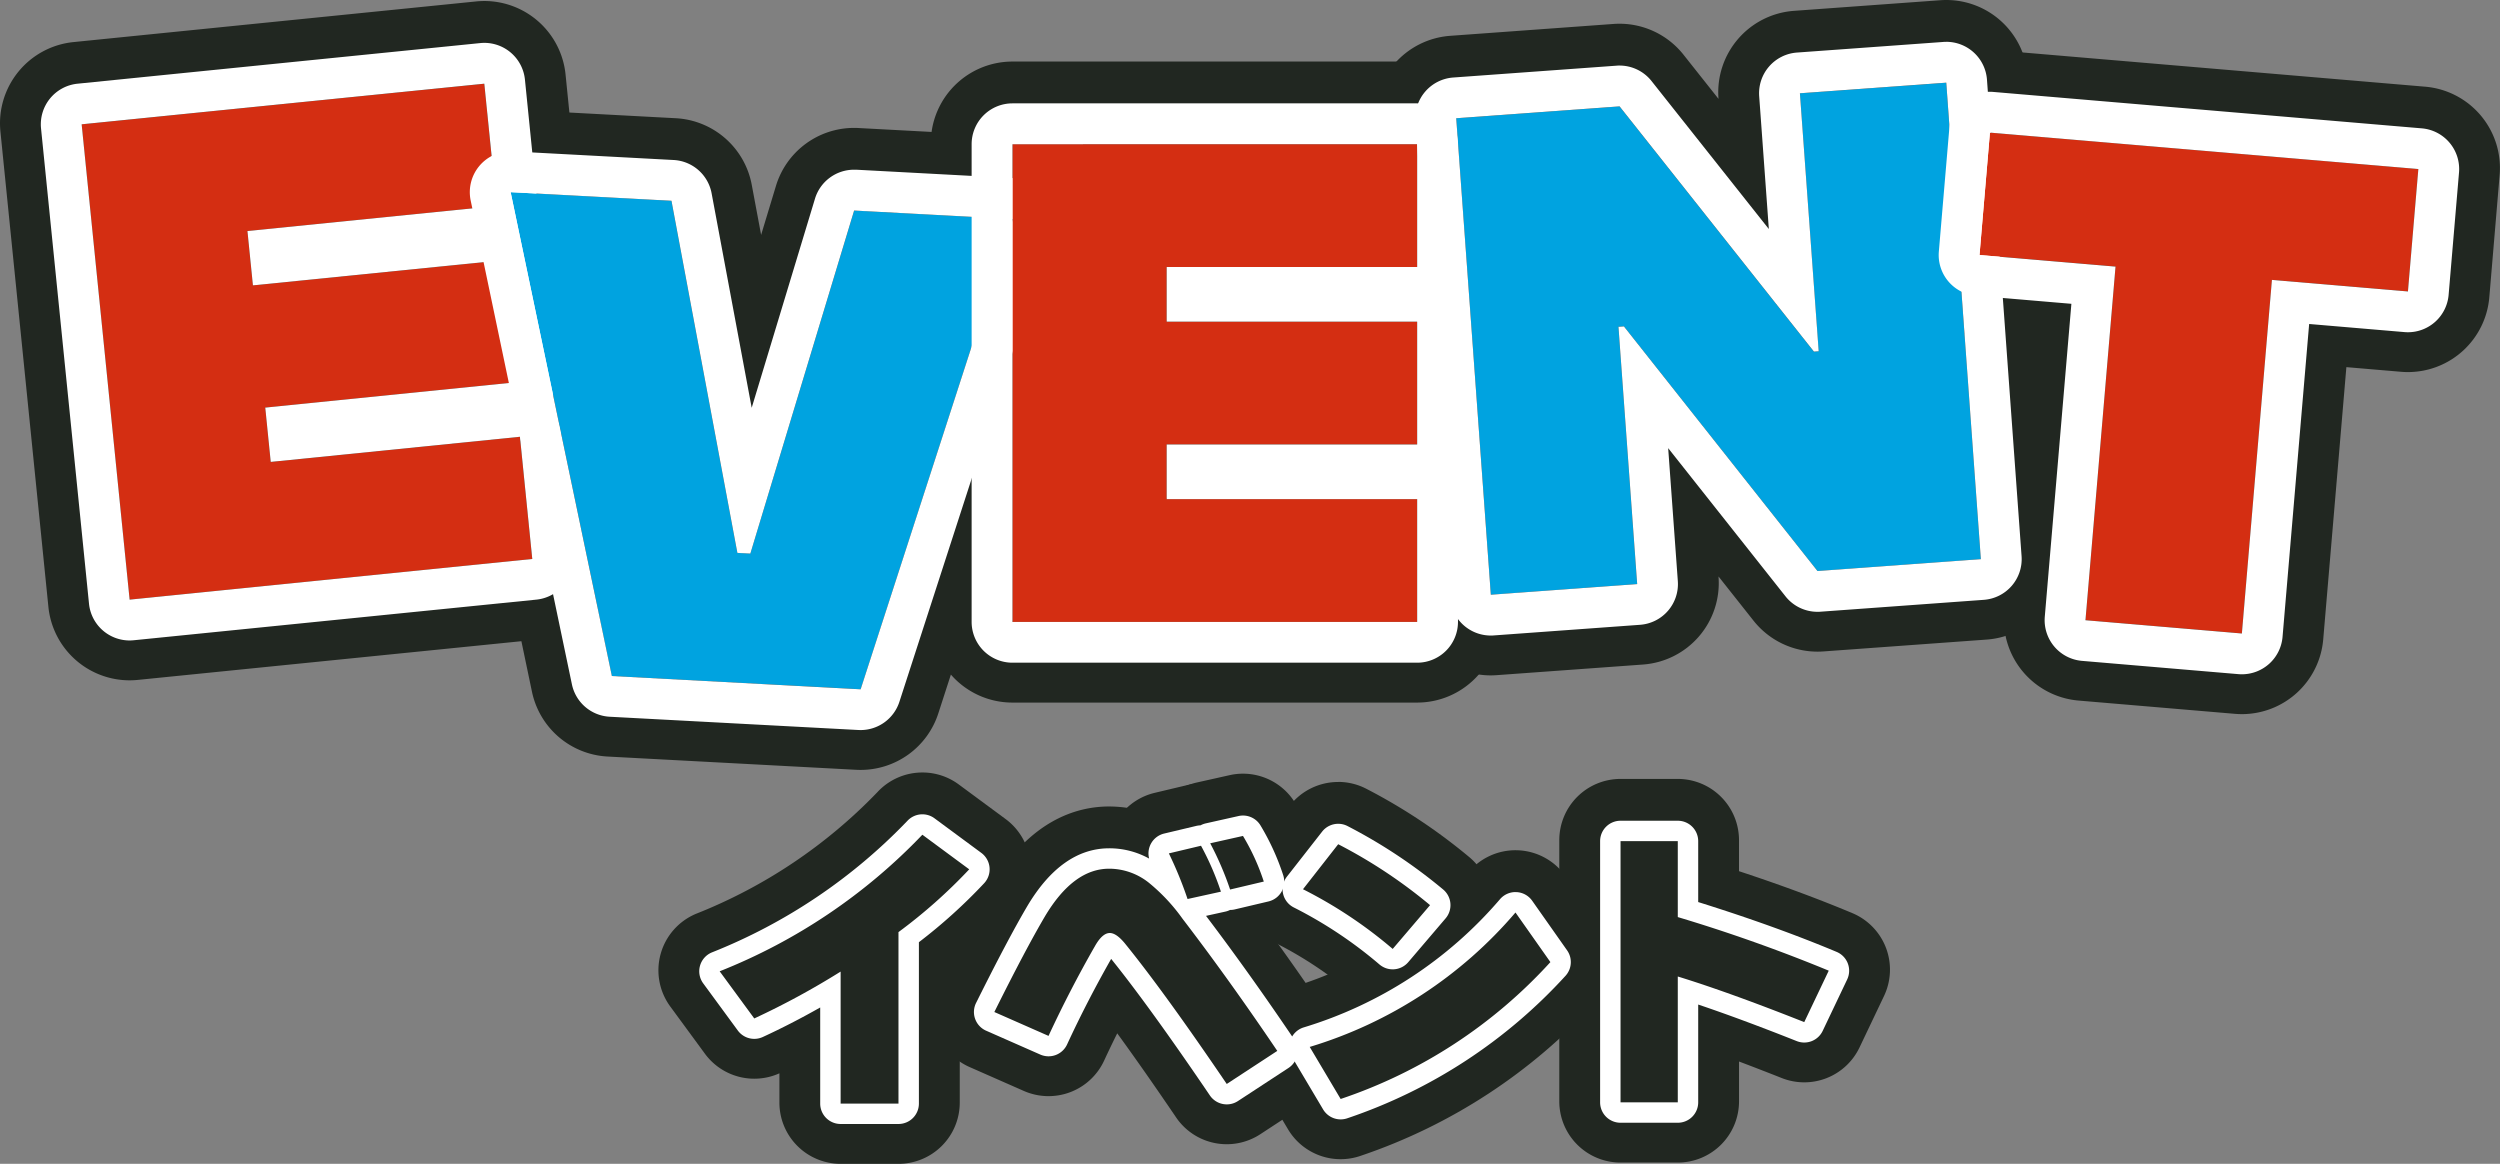 <svg id="ttl" xmlns="http://www.w3.org/2000/svg" xmlns:xlink="http://www.w3.org/1999/xlink" width="244.934" height="114.024" viewBox="0 0 244.934 114.024">
  <rect x="0" y="0" width="244.934" height="114.024" fill="#808080" stroke="none"/>
  <defs>
    <clipPath id="clip-path">
      <rect id="長方形_72" data-name="長方形 72" width="244.934" height="114.024" fill="none"/>
    </clipPath>
  </defs>
  <g id="グループ_88" data-name="グループ 88" clip-path="url(#clip-path)">
    <path id="パス_358" data-name="パス 358" d="M70.509,95.064l3.39,4.62a76.9,76.9,0,0,0,8.46-4.59v12.93h5.67v-16.8a51.369,51.369,0,0,0,6.93-6.15l-4.59-3.39a56.013,56.013,0,0,1-19.86,13.38" fill="#212721"/>
    <path id="パス_359" data-name="パス 359" d="M90.369,81.684l4.589,3.39a51.357,51.357,0,0,1-6.929,6.15v16.8h-5.67V95.094a76.988,76.988,0,0,1-8.46,4.59l-3.39-4.62a56.031,56.031,0,0,0,19.86-13.38m0-6a5.991,5.991,0,0,0-4.41,1.929A50.346,50.346,0,0,1,68.189,89.53a6,6,0,0,0-2.518,9.084l3.39,4.62a6,6,0,0,0,7.3,1.923v2.867a6,6,0,0,0,6,6h5.67a6,6,0,0,0,6-6V94.139a53.562,53.562,0,0,0,5.342-5,6,6,0,0,0-.848-8.893l-4.59-3.389a5.978,5.978,0,0,0-3.562-1.174" fill="#212721"/>
    <path id="パス_360" data-name="パス 360" d="M112.6,86.423a6.241,6.241,0,0,0-3.93-1.409q-3.51,0-6.3,4.68-1.89,3.21-4.95,9.36l5.31,2.34q2.07-4.471,4.56-8.821.72-1.258,1.44-1.259.66,0,1.53,1.08,3.84,4.74,9.93,13.71l4.95-3.241q-4.74-7.019-9.27-12.929a18.049,18.049,0,0,0-3.27-3.511" fill="#212721"/>
    <path id="パス_361" data-name="パス 361" d="M108.669,85.014a6.241,6.241,0,0,1,3.93,1.409,17.988,17.988,0,0,1,3.269,3.511q4.532,5.91,9.271,12.93l-4.95,3.24q-6.09-8.971-9.931-13.71-.869-1.082-1.529-1.08-.72,0-1.44,1.26-2.49,4.35-4.56,8.82l-5.31-2.34q3.06-6.15,4.949-9.36,2.792-4.68,6.3-4.68m0-6c-3.156,0-7.706,1.32-11.454,7.608-1.36,2.309-3.044,5.492-5.168,9.759A6,6,0,0,0,95,104.545l5.31,2.339a6,6,0,0,0,7.864-2.969q.619-1.338,1.285-2.676,2.565,3.519,5.766,8.235a6,6,0,0,0,8.25,1.65l4.949-3.24a6,6,0,0,0,1.688-8.378c-3.208-4.751-6.4-9.2-9.48-13.221a23.579,23.579,0,0,0-4.4-4.635,12.285,12.285,0,0,0-7.566-2.636" fill="#212721"/>
    <path id="パス_362" data-name="パス 362" d="M123.818,86.274a21.593,21.593,0,0,0-2.04-4.47l-3.21.72a30.375,30.375,0,0,1,1.95,4.53Z" fill="#212721"/>
    <path id="パス_363" data-name="パス 363" d="M121.779,81.8a21.593,21.593,0,0,1,2.04,4.47l-3.3.78a30.374,30.374,0,0,0-1.95-4.53Zm0-6a6,6,0,0,0-1.313.146l-3.211.719a6,6,0,0,0-4,8.648,24.529,24.529,0,0,1,1.568,3.635,6,6,0,0,0,7.073,3.941l3.3-.78a6,6,0,0,0,4.305-7.757,27.735,27.735,0,0,0-2.623-5.71,6,6,0,0,0-5.1-2.842" fill="#212721"/>
    <path id="パス_364" data-name="パス 364" d="M114.519,83.514a37.7,37.7,0,0,1,1.83,4.47l3.27-.72a27.444,27.444,0,0,0-1.95-4.5Z" fill="#212721"/>
    <path id="パス_365" data-name="パス 365" d="M117.669,82.764a27.357,27.357,0,0,1,1.949,4.5l-3.269.72a37.767,37.767,0,0,0-1.83-4.47Zm0-6a5.971,5.971,0,0,0-1.391.164l-3.15.75a6,6,0,0,0-3.992,8.488,31.8,31.8,0,0,1,1.534,3.758,6,6,0,0,0,6.968,3.92l3.27-.72a6,6,0,0,0,4.4-7.777,33.725,33.725,0,0,0-2.382-5.483,6,6,0,0,0-5.252-3.1" fill="#212721"/>
    <path id="パス_366" data-name="パス 366" d="M140.108,88.584a49.232,49.232,0,0,0-9-5.97l-3.45,4.41a43.972,43.972,0,0,1,8.79,5.85Z" fill="#212721"/>
    <path id="パス_367" data-name="パス 367" d="M131.108,82.614a49.283,49.283,0,0,1,9,5.97l-3.659,4.29a43.973,43.973,0,0,0-8.791-5.849Zm0-6a6,6,0,0,0-4.729,2.3l-3.45,4.41a6,6,0,0,0,2.043,9.063,38.2,38.2,0,0,1,7.591,5.058,6,6,0,0,0,8.447-.681l3.66-4.29a6,6,0,0,0-.711-8.493,55.458,55.458,0,0,0-10.093-6.7,5.98,5.98,0,0,0-2.758-.674" fill="#212721"/>
    <path id="パス_368" data-name="パス 368" d="M128.318,102.474l3.03,5.1A48.769,48.769,0,0,0,151.9,94.163l-3.42-4.859a42.729,42.729,0,0,1-20.16,13.17" fill="#212721"/>
    <path id="パス_369" data-name="パス 369" d="M148.478,89.3l3.42,4.859a48.765,48.765,0,0,1-20.549,13.411l-3.031-5.1a42.724,42.724,0,0,0,20.16-13.17m0-6a6,6,0,0,0-4.576,2.12,36.515,36.515,0,0,1-17.4,11.33,6,6,0,0,0-3.345,8.785l3.031,5.1a6,6,0,0,0,7.172,2.587,54.924,54.924,0,0,0,23.02-15.077,6,6,0,0,0,.422-7.439l-3.42-4.859a6,6,0,0,0-4.636-2.541c-.091,0-.181-.006-.271-.006" fill="#212721"/>
    <path id="パス_370" data-name="パス 370" d="M164.379,82.314h-5.61V107.9h5.61V95.574q4.98,1.53,12.39,4.469l2.4-5.04a156.144,156.144,0,0,0-14.79-5.25Z" fill="#212721"/>
    <path id="パス_371" data-name="パス 371" d="M164.379,82.314v7.439A156.144,156.144,0,0,1,179.169,95l-2.4,5.04q-7.41-2.938-12.39-4.469V107.9h-5.61V82.314Zm0-6h-5.61a6,6,0,0,0-6,6V107.9a6,6,0,0,0,6,6h5.61a6,6,0,0,0,6-6V104q1.98.746,4.178,1.617a5.995,5.995,0,0,0,7.629-3l2.4-5.04a6,6,0,0,0-3.1-8.113c-3.356-1.407-7.079-2.784-11.109-4.11V82.314a6,6,0,0,0-6-6" fill="#212721"/>
    <path id="パス_372" data-name="パス 372" d="M26.525,45.16l-.537-5.323L50.4,37.374,49.2,25.4,24.78,27.863l-.537-5.323,24.415-2.463L47.45,8.1,8,12.083l4.7,46.568,39.45-3.98L50.94,42.7Z" fill="#212721"/>
    <path id="パス_373" data-name="パス 373" d="M47.45,8.1l1.208,11.974L24.243,22.54l.537,5.323L49.195,25.4,50.4,37.374,25.988,39.837l.537,5.323L50.941,42.7l1.208,11.975L12.7,58.651,8,12.083Zm.01-8a7.975,7.975,0,0,0-.813.041L7.2,4.123A8,8,0,0,0,.041,12.886l4.7,46.568a8,8,0,0,0,7.95,7.2c.269,0,.539-.014.813-.041l39.45-3.981a8,8,0,0,0,7.156-8.762L58.9,41.894a8.014,8.014,0,0,0-.726-2.616,7.978,7.978,0,0,0,.189-2.707L57.155,24.6a7.978,7.978,0,0,0-.726-2.618,7.986,7.986,0,0,0,.189-2.7L55.41,7.3A8,8,0,0,0,47.46.1" fill="#212721"/>
    <path id="パス_374" data-name="パス 374" d="M99.194,21.5V60.835h39.65V48.8H114.3V43.451h24.539V31.416H114.3v-5.35h24.539V14.031H99.194v7.33l-15.513-.83L73.513,54.136l-1.269-.067-6.457-34.5L50.03,18.731l9.918,47.4,24.37,1.3Z" fill="#212721"/>
    <path id="パス_375" data-name="パス 375" d="M138.844,14.031V26.066H114.305v5.35h24.539V43.451H114.305V48.8h24.539V60.836H99.194V21.5L84.318,67.437l-24.371-1.3-9.918-47.4,15.757.843,6.458,34.5,1.268.068L83.68,20.531l15.514.83v-7.33Zm0-8H99.194a8,8,0,0,0-7.925,6.895l-7.161-.383c-.144-.008-.288-.012-.431-.012a8,8,0,0,0-7.654,5.683l-1.453,4.8L73.65,18.1a8,8,0,0,0-7.436-6.517l-15.757-.843c-.143-.007-.286-.011-.429-.011A8,8,0,0,0,42.2,20.369l9.918,47.4a8,8,0,0,0,7.4,6.351l24.37,1.3c.144.007.288.011.431.011A8,8,0,0,0,91.928,69.9l1.234-3.81a7.984,7.984,0,0,0,6.032,2.744h39.65a8,8,0,0,0,8-8V48.8a7.973,7.973,0,0,0-.458-2.675,7.982,7.982,0,0,0,.458-2.675V31.416a7.978,7.978,0,0,0-.458-2.675,7.978,7.978,0,0,0,.458-2.675V14.031a8,8,0,0,0-8-8" fill="#212721"/>
    <path id="パス_376" data-name="パス 376" d="M176.343,9.042l1.836,25.275-.467.034L158.671,10.325l-16.005,1.163,3.39,46.682,14.338-1.042L158.563,31.92l.534-.038,18.97,23.963,16.005-1.163L190.681,8Z" fill="#212721"/>
    <path id="パス_377" data-name="パス 377" d="M190.682,8l3.39,46.682-16.005,1.162L159.1,31.881l-.534.039,1.831,25.208-14.337,1.041-3.391-46.681,16.005-1.163,19.042,24.026.466-.034L176.343,9.042Zm0-8c-.193,0-.386.007-.58.021L175.764,1.062a8,8,0,0,0-7.4,8.559l0,.06-3.428-4.325a8,8,0,0,0-6.269-3.031q-.289,0-.58.021L142.086,3.509a8,8,0,0,0-7.4,8.558l3.391,46.682a8,8,0,0,0,7.97,7.421c.195,0,.391-.008.588-.022l14.338-1.041a8,8,0,0,0,7.4-8.559l0-.066,3.426,4.328a8,8,0,0,0,6.271,3.034q.29,0,.581-.021l16-1.162a8,8,0,0,0,7.4-8.559L198.661,7.42A8,8,0,0,0,190.682,0" fill="#212721"/>
    <path id="パス_378" data-name="パス 378" d="M194.961,12.9l-1.02,11.992,13.325,1.133-2.945,34.644,15.323,1.3,2.946-34.644,13.324,1.132,1.02-11.992Z" fill="#212721"/>
    <path id="パス_379" data-name="パス 379" d="M194.961,12.9l41.973,3.569-1.019,11.992L222.59,27.324l-2.946,34.645-15.323-1.3,2.945-34.645-13.325-1.133Zm-.009-8a8,8,0,0,0-7.962,7.323l-1.02,11.992a8,8,0,0,0,7.294,8.649l5.354.455L196.35,59.988a8,8,0,0,0,7.293,8.649l15.323,1.3q.347.028.687.029a8,8,0,0,0,7.962-7.323l2.268-26.673,5.354.455c.23.02.46.029.687.029a8,8,0,0,0,7.962-7.322L244.9,17.143a8,8,0,0,0-7.293-8.649L195.639,4.925q-.347-.029-.687-.029" fill="#212721"/>
    <path id="パス_380" data-name="パス 380" d="M94.959,85.17a51.369,51.369,0,0,1-6.93,6.15v16.8h-5.67V95.191A76.961,76.961,0,0,1,73.9,99.78l-3.391-4.62a56,56,0,0,0,19.86-13.38Z" fill="#212721"/>
    <path id="パス_381" data-name="パス 381" d="M125.138,102.961l-4.95,3.24q-6.09-8.97-9.93-13.71-.87-1.082-1.53-1.08-.72,0-1.44,1.26-2.49,4.35-4.56,8.82l-5.31-2.34q3.06-6.148,4.95-9.36,2.79-4.68,6.3-4.68a6.241,6.241,0,0,1,3.93,1.409,18.018,18.018,0,0,1,3.27,3.511q4.53,5.912,9.27,12.93m-5.52-15.6-3.27.72a37.7,37.7,0,0,0-1.83-4.47l3.15-.75a27.443,27.443,0,0,1,1.95,4.5m4.2-.99-3.3.78a30.375,30.375,0,0,0-1.95-4.53l3.21-.72a21.593,21.593,0,0,1,2.04,4.47" fill="#212721"/>
    <path id="パス_382" data-name="パス 382" d="M140.109,88.68l-3.66,4.29a44,44,0,0,0-8.79-5.85l3.449-4.41a49.2,49.2,0,0,1,9,5.97M151.9,94.26a48.776,48.776,0,0,1-20.55,13.41l-3.03-5.1A42.744,42.744,0,0,0,148.479,89.4Z" fill="#212721"/>
    <path id="パス_383" data-name="パス 383" d="M179.169,95.1l-2.4,5.04q-7.41-2.94-12.39-4.47V108h-5.61V82.411h5.61V89.85a156.144,156.144,0,0,1,14.79,5.25" fill="#212721"/>
    <path id="パス_384" data-name="パス 384" d="M94.959,85.17a51.369,51.369,0,0,1-6.93,6.15v16.8h-5.67V95.191A76.961,76.961,0,0,1,73.9,99.78l-3.391-4.62a56,56,0,0,0,19.86-13.38Z" fill="#212721"/>
    <path id="パス_385" data-name="パス 385" d="M125.138,102.961l-4.95,3.24q-6.09-8.97-9.93-13.71-.87-1.082-1.53-1.08-.72,0-1.44,1.26-2.49,4.35-4.56,8.82l-5.31-2.34q3.06-6.148,4.95-9.36,2.79-4.68,6.3-4.68a6.241,6.241,0,0,1,3.93,1.409,18.018,18.018,0,0,1,3.27,3.511q4.53,5.912,9.27,12.93m-5.52-15.6-3.27.72a37.7,37.7,0,0,0-1.83-4.47l3.15-.75a27.443,27.443,0,0,1,1.95,4.5m4.2-.99-3.3.78a30.375,30.375,0,0,0-1.95-4.53l3.21-.72a21.593,21.593,0,0,1,2.04,4.47" fill="#212721"/>
    <path id="パス_386" data-name="パス 386" d="M140.109,88.68l-3.66,4.29a44,44,0,0,0-8.79-5.85l3.449-4.41a49.2,49.2,0,0,1,9,5.97M151.9,94.26a48.776,48.776,0,0,1-20.55,13.41l-3.03-5.1A42.744,42.744,0,0,0,148.479,89.4Z" fill="#212721"/>
    <path id="パス_387" data-name="パス 387" d="M179.169,95.1l-2.4,5.04q-7.41-2.94-12.39-4.47V108h-5.61V82.411h5.61V89.85a156.144,156.144,0,0,1,14.79,5.25" fill="#212721"/>
    <path id="パス_388" data-name="パス 388" d="M90.368,81.781l4.59,3.39a51.377,51.377,0,0,1-6.93,6.15v16.8h-5.67V95.191a76.974,76.974,0,0,1-8.46,4.59l-3.39-4.62a56,56,0,0,0,19.86-13.38m0-2a2,2,0,0,0-1.47.643A54.287,54.287,0,0,1,69.735,93.316a2,2,0,0,0-.839,3.028l3.39,4.62a2,2,0,0,0,2.449.634c1.852-.853,3.733-1.821,5.623-2.892v9.415a2,2,0,0,0,2,2h5.67a2,2,0,0,0,2-2V92.311a52.218,52.218,0,0,0,6.4-5.785,2,2,0,0,0-.283-2.964l-4.59-3.39a1.988,1.988,0,0,0-1.187-.391" fill="#fff"/>
    <path id="パス_389" data-name="パス 389" d="M121.779,81.9a21.645,21.645,0,0,1,2.039,4.47l-3.3.78a30.33,30.33,0,0,0-1.95-4.53Zm-4.111.96a27.53,27.53,0,0,1,1.951,4.5l-3.27.72a37.7,37.7,0,0,0-1.831-4.47l3.15-.75m-9,2.25A6.246,6.246,0,0,1,112.6,86.52a18.079,18.079,0,0,1,3.27,3.511q4.528,5.91,9.27,12.93l-4.951,3.24q-6.09-8.971-9.929-13.71-.872-1.082-1.531-1.08-.72,0-1.44,1.26-2.49,4.35-4.56,8.82l-5.31-2.34q3.06-6.148,4.951-9.36,2.788-4.68,6.3-4.68m13.111-5.21a1.987,1.987,0,0,0-.438.049l-3.21.719a1.988,1.988,0,0,0-.514.193,1.94,1.94,0,0,0-.412.054l-3.15.75a2,2,0,0,0-1.471,2.453,8.026,8.026,0,0,0-3.916-1.008c-3.083,0-5.78,1.9-8.017,5.656-1.283,2.178-2.971,5.369-5.023,9.493a2,2,0,0,0,.984,2.721l5.31,2.34a2,2,0,0,0,2.621-.99c1.3-2.815,2.756-5.634,4.32-8.385,2.5,3.105,5.75,7.6,9.671,13.378a2,2,0,0,0,2.75.55l4.95-3.24a2,2,0,0,0,.562-2.793c-2.921-4.325-5.825-8.394-8.641-12.11l1.893-.417a1.936,1.936,0,0,0,.462-.163h.007a1.981,1.981,0,0,0,.462-.054l3.3-.78a2,2,0,0,0,1.435-2.585,23.629,23.629,0,0,0-2.234-4.883,2,2,0,0,0-1.7-.948" fill="#fff"/>
    <path id="パス_390" data-name="パス 390" d="M131.108,82.711a49.228,49.228,0,0,1,9,5.969l-3.66,4.29a43.966,43.966,0,0,0-8.79-5.849Zm17.37,6.69,3.42,4.859a48.769,48.769,0,0,1-20.55,13.411l-3.03-5.1a42.729,42.729,0,0,0,20.16-13.17M131.109,80.71a2,2,0,0,0-1.576.768l-3.45,4.411a2,2,0,0,0,.681,3.021,42.161,42.161,0,0,1,8.39,5.585,2,2,0,0,0,2.816-.227l3.66-4.29a2,2,0,0,0-.238-2.831,51.44,51.44,0,0,0-9.364-6.212,1.986,1.986,0,0,0-.919-.225M148.478,87.4a2,2,0,0,0-1.525.707,40.954,40.954,0,0,1-19.239,12.556,2,2,0,0,0-1.115,2.929l3.03,5.1a2,2,0,0,0,2.391.863,50.976,50.976,0,0,0,21.373-13.966,2,2,0,0,0,.141-2.48l-3.42-4.859a2,2,0,0,0-1.546-.847l-.09,0" fill="#fff"/>
    <path id="パス_391" data-name="パス 391" d="M164.379,82.411V89.85a156.144,156.144,0,0,1,14.79,5.25l-2.4,5.04q-7.41-2.938-12.39-4.469V108h-5.61V82.411Zm0-2h-5.61a2,2,0,0,0-2,2V108a2,2,0,0,0,2,2h5.61a2,2,0,0,0,2-2V98.419c2.765.932,6,2.131,9.653,3.581a2,2,0,0,0,2.543-1l2.4-5.04a2,2,0,0,0-1.033-2.7c-4.007-1.68-8.564-3.32-13.563-4.882V82.411a2,2,0,0,0-2-2" fill="#fff"/>
    <path id="パス_392" data-name="パス 392" d="M8,12.179,47.45,8.2l1.208,11.974L24.243,22.637l.537,5.322L49.195,25.5,50.4,37.47,25.988,39.933l.537,5.323L50.94,42.793l1.208,11.974L12.7,58.747Z" fill="#d42e12"/>
    <path id="パス_393" data-name="パス 393" d="M47.45,8.2l1.208,11.975L24.243,22.637l.537,5.322L49.195,25.5,50.4,37.47,25.988,39.934l.537,5.322L50.94,42.793l1.208,11.974L12.7,58.748,8,12.179Zm.005-4a3.972,3.972,0,0,0-.406.021L7.6,8.2A4,4,0,0,0,4.02,12.581l4.7,46.568a4,4,0,0,0,3.98,3.6,3.866,3.866,0,0,0,.4-.021l39.45-3.98a4,4,0,0,0,3.578-4.381L54.92,42.392a4,4,0,0,0-1.289-2.559,3.988,3.988,0,0,0,.752-2.764L53.175,25.095a4,4,0,0,0-1.289-2.559,4,4,0,0,0,.752-2.764L51.43,7.8a4,4,0,0,0-3.975-3.6" fill="#fff"/>
    <path id="パス_394" data-name="パス 394" d="M50.029,18.827l15.757.843,6.458,34.495,1.268.068L83.68,20.627l15.557.833L84.318,67.533l-24.371-1.3Z" fill="#00a3e0"/>
    <path id="パス_395" data-name="パス 395" d="M50.029,18.827l15.758.843,6.457,34.5,1.269.068L83.68,20.628l15.558.832L84.318,67.533l-24.371-1.3Zm0-4a4,4,0,0,0-3.915,4.819l9.918,47.4a4,4,0,0,0,3.7,3.175l24.37,1.3c.072,0,.144.006.215.006a4,4,0,0,0,3.8-2.768l14.92-46.073a4,4,0,0,0-3.592-5.226l-15.557-.833c-.072,0-.144,0-.215,0a4,4,0,0,0-3.827,2.841l-6.2,20.486L69.718,18.934A4,4,0,0,0,66,15.676l-15.757-.843c-.071,0-.143-.006-.214-.006" fill="#fff"/>
    <path id="パス_396" data-name="パス 396" d="M99.194,14.127h39.65V26.162H114.3v5.35h24.539V43.547H114.3V48.9h24.539V60.932H99.194Z" fill="#d42e12"/>
    <path id="パス_397" data-name="パス 397" d="M138.844,14.127V26.162H114.305v5.35h24.539V43.547H114.305V48.9h24.539V60.932H99.194v-46.8Zm0-4H99.194a4,4,0,0,0-4,4v46.8a4,4,0,0,0,4,4h39.65a4,4,0,0,0,4-4V48.9a3.982,3.982,0,0,0-1.026-2.675,3.986,3.986,0,0,0,1.026-2.675V31.512a3.984,3.984,0,0,0-1.026-2.675,3.984,3.984,0,0,0,1.026-2.675V14.127a4,4,0,0,0-4-4" fill="#fff"/>
    <path id="パス_398" data-name="パス 398" d="M142.666,11.584l16.005-1.163,19.042,24.026.466-.034L176.343,9.138,190.682,8.1l3.39,46.682-16.005,1.163L159.1,31.978l-.534.038,1.831,25.208-14.337,1.042Z" fill="#00a3e0"/>
    <path id="パス_399" data-name="パス 399" d="M190.682,8.1l3.39,46.682-16.005,1.162L159.1,31.978l-.533.039L160.4,57.225l-14.338,1.041-3.391-46.681,16.005-1.163,19.042,24.026.466-.034L176.344,9.139Zm0-4c-.1,0-.193,0-.29.01L176.054,5.149a4,4,0,0,0-3.7,4.279l.945,13.011-11.493-14.5a4,4,0,0,0-3.134-1.516c-.1,0-.193,0-.29.011L142.376,7.595a4,4,0,0,0-3.7,4.279l3.39,46.682a4,4,0,0,0,3.986,3.71c.1,0,.2,0,.294-.01l14.337-1.042a4,4,0,0,0,3.7-4.279l-.946-13.03,11.493,14.519a4,4,0,0,0,3.136,1.517c.1,0,.193,0,.29-.01l16.005-1.163a4,4,0,0,0,3.7-4.279L194.671,7.807a4,4,0,0,0-3.989-3.71" fill="#fff"/>
    <path id="パス_400" data-name="パス 400" d="M207.266,26.118l-13.325-1.133,1.02-11.992,41.973,3.569-1.02,11.992-13.325-1.133-2.945,34.644-15.323-1.3Z" fill="#d42e12"/>
    <path id="パス_401" data-name="パス 401" d="M194.961,12.993l41.973,3.569-1.02,11.992-13.325-1.133-2.945,34.644-15.324-1.3,2.946-34.645-13.325-1.133Zm-.005-4a4,4,0,0,0-3.981,3.661l-1.02,11.992a4,4,0,0,0,3.647,4.325l9.339.794-2.606,30.659a4,4,0,0,0,3.647,4.324l15.323,1.3c.113.01.226.014.339.014a4,4,0,0,0,3.985-3.661l2.607-30.659,9.339.794q.17.015.339.015a4,4,0,0,0,3.986-3.661L240.919,16.9a4,4,0,0,0-3.647-4.325L195.3,9.008c-.115-.01-.23-.015-.343-.015" fill="#fff"/>
  </g>
</svg>
